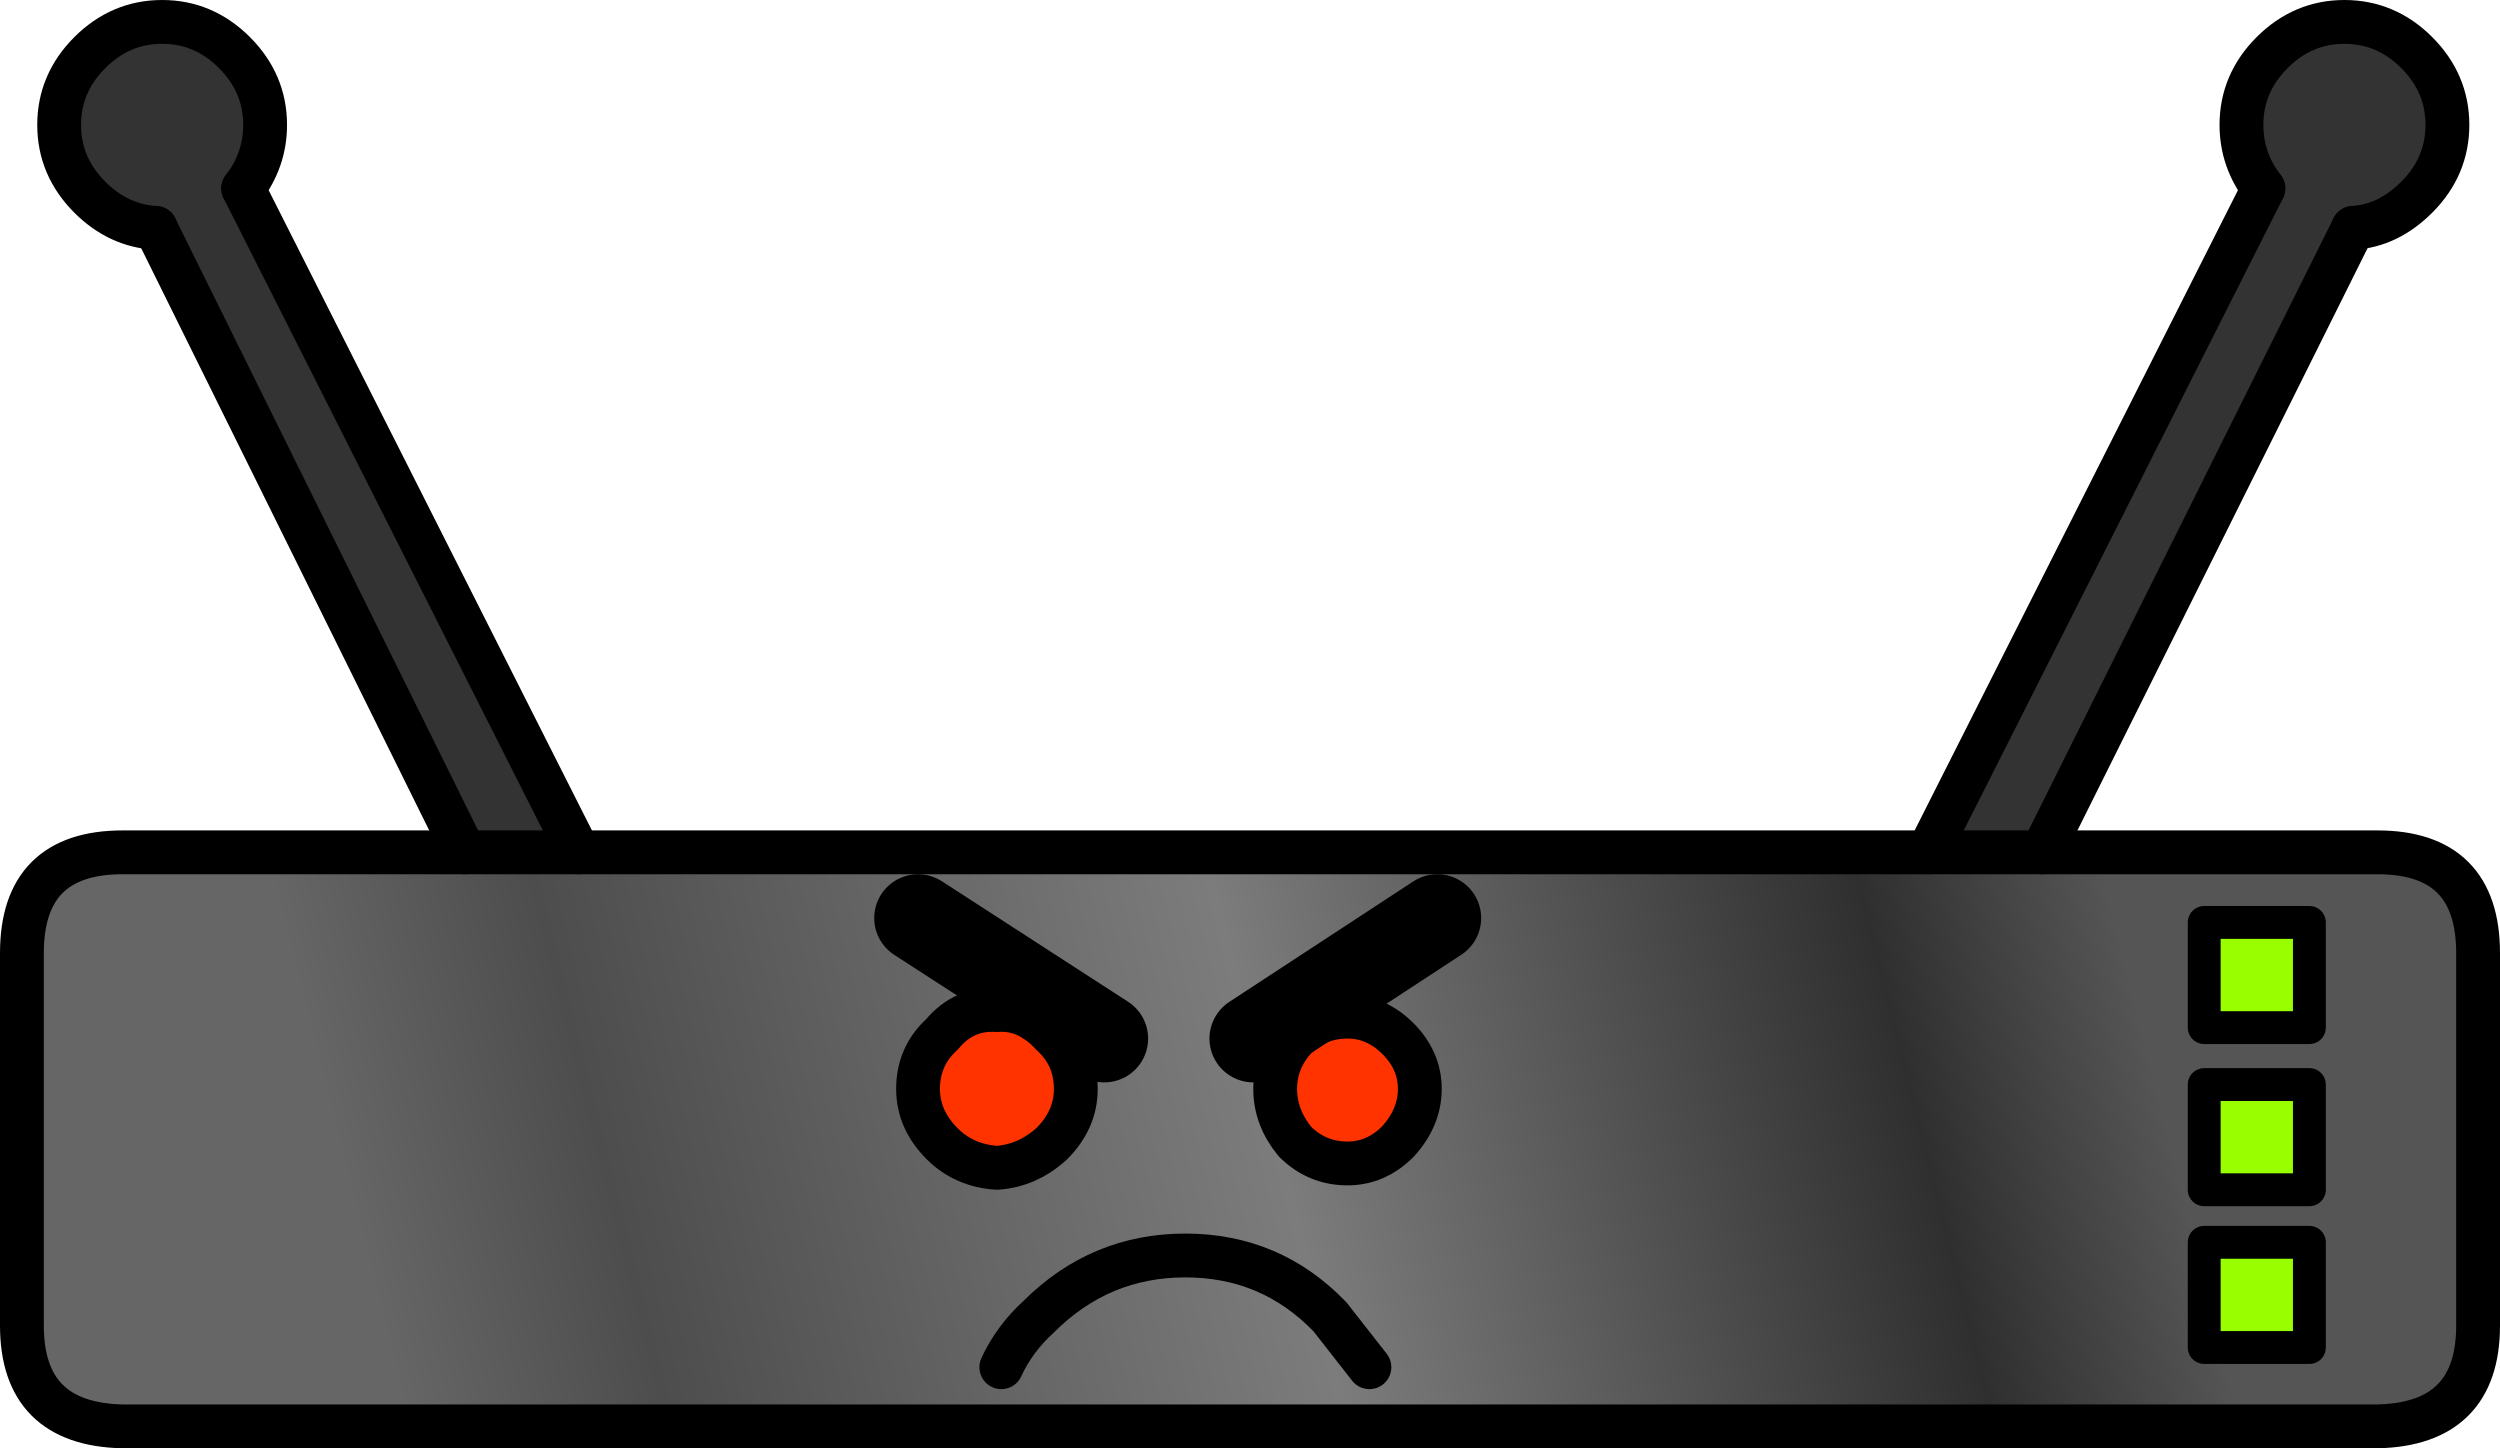 <?xml version="1.0" encoding="UTF-8" standalone="no"?>
<svg xmlns:xlink="http://www.w3.org/1999/xlink" height="33.05px" width="57.05px" xmlns="http://www.w3.org/2000/svg">
  <g transform="matrix(1.0, 0.0, 0.0, 1.0, 0.5, 0.5)">
    <path d="M51.15 3.8 Q50.65 3.15 50.65 2.35 50.65 1.4 51.35 0.7 52.05 0.0 53.0 0.0 53.95 0.0 54.65 0.7 55.35 1.4 55.35 2.35 55.35 3.3 54.65 4.0 54.0 4.65 53.2 4.7 L46.1 18.95 43.5 18.95 51.15 3.8 M3.05 4.7 Q2.2 4.65 1.55 4.0 0.85 3.3 0.85 2.35 0.85 1.4 1.55 0.7 2.25 0.0 3.2 0.0 4.15 0.0 4.85 0.7 5.55 1.4 5.55 2.35 5.55 3.15 5.05 3.8 L12.7 18.95 10.1 18.95 3.05 4.7" fill="#333333" fill-rule="evenodd" stroke="none"/>
    <path d="M49.8 20.55 L52.2 20.55 52.2 22.95 49.8 22.95 49.8 20.55 M52.2 24.25 L52.2 26.65 49.8 26.65 49.8 24.25 52.2 24.25 M49.8 30.25 L49.8 27.85 52.2 27.85 52.2 30.25 49.8 30.25" fill="#99ff00" fill-rule="evenodd" stroke="none"/>
    <path d="M43.5 18.95 L46.1 18.95 53.75 18.95 Q56.05 18.95 56.05 21.25 L56.05 29.75 Q56.05 32.0 53.75 32.05 L2.3 32.05 Q0.0 32.0 0.0 29.75 L0.0 21.25 Q0.0 18.95 2.3 18.95 L10.1 18.95 12.7 18.95 43.5 18.95 M49.8 20.55 L49.8 22.95 52.2 22.95 52.2 20.55 49.8 20.55 M49.8 30.25 L52.2 30.25 52.2 27.85 49.8 27.85 49.8 30.25 M52.2 24.25 L49.8 24.25 49.8 26.65 52.2 26.65 52.2 24.25 M30.75 30.7 L29.85 29.55 Q28.5 28.15 26.55 28.15 24.6 28.15 23.2 29.55 22.65 30.05 22.35 30.7 22.65 30.05 23.2 29.55 24.6 28.15 26.55 28.15 28.5 28.15 29.85 29.55 L30.75 30.7" fill="url(#gradient0)" fill-rule="evenodd" stroke="none"/>
    <path d="M53.2 4.7 Q54.0 4.65 54.65 4.0 55.35 3.3 55.35 2.35 55.35 1.4 54.65 0.7 53.95 0.0 53.0 0.0 52.05 0.0 51.35 0.7 50.65 1.4 50.65 2.35 50.65 3.15 51.15 3.8 M43.5 18.95 L46.1 18.95 53.75 18.95 Q56.05 18.95 56.05 21.25 L56.05 29.75 Q56.05 32.0 53.75 32.05 L2.3 32.05 Q0.0 32.0 0.0 29.75 L0.0 21.25 Q0.0 18.95 2.3 18.95 L10.1 18.95 12.7 18.95 43.5 18.95 M3.05 4.7 Q2.2 4.65 1.55 4.0 0.85 3.3 0.85 2.35 0.85 1.4 1.55 0.7 2.25 0.0 3.2 0.0 4.15 0.0 4.85 0.7 5.55 1.4 5.55 2.35 5.55 3.15 5.05 3.8 M22.35 30.7 Q22.65 30.05 23.2 29.55 24.6 28.15 26.55 28.15 28.5 28.15 29.85 29.55 L30.75 30.7" fill="none" stroke="#000000" stroke-linecap="round" stroke-linejoin="round" stroke-width="1.0"/>
    <path d="M49.8 20.55 L52.2 20.55 52.2 22.95 49.8 22.95 49.8 20.55 M52.2 24.25 L52.2 26.65 49.8 26.65 49.8 24.25 52.2 24.25 M49.8 30.25 L49.8 27.85 52.2 27.85 52.2 30.25 49.8 30.25" fill="none" stroke="#000000" stroke-linecap="round" stroke-linejoin="round" stroke-width="0.75"/>
    <path d="M51.15 3.8 L43.5 18.95 M46.1 18.95 L53.2 4.7 M5.05 3.8 L12.7 18.95 M10.1 18.95 L3.05 4.7" fill="none" stroke="#000000" stroke-linecap="round" stroke-linejoin="round" stroke-width="1.0"/>
    <path d="M31.4 23.2 Q31.9 23.7 31.9 24.35 31.9 25.0 31.4 25.55 30.9 26.05 30.25 26.05 29.55 26.05 29.05 25.55 28.6 25.0 28.6 24.35 28.6 23.7 29.05 23.2 29.55 22.7 30.25 22.7 30.9 22.7 31.4 23.2" fill="#ff3300" fill-rule="evenodd" stroke="none"/>
    <path d="M31.4 23.2 Q31.9 23.7 31.9 24.35 31.9 25.0 31.4 25.55 30.9 26.05 30.25 26.05 29.55 26.05 29.05 25.55 28.6 25.0 28.6 24.35 28.6 23.7 29.05 23.2 29.55 22.7 30.25 22.7 30.9 22.7 31.4 23.2" fill="none" stroke="#000000" stroke-linecap="round" stroke-linejoin="round" stroke-width="1.0"/>
    <path d="M32.3 20.45 L28.1 23.2" fill="none" stroke="#000000" stroke-linecap="round" stroke-linejoin="round" stroke-width="2.0"/>
    <path d="M23.5 25.6 Q22.95 26.1 22.25 26.15 21.5 26.1 21.0 25.6 20.45 25.05 20.45 24.35 20.45 23.6 21.0 23.1 21.5 22.5 22.25 22.55 22.95 22.5 23.5 23.1 24.05 23.6 24.05 24.35 24.05 25.05 23.5 25.6" fill="#ff3300" fill-rule="evenodd" stroke="none"/>
    <path d="M23.5 25.6 Q24.05 25.05 24.05 24.35 24.05 23.6 23.5 23.1 22.95 22.5 22.25 22.55 21.5 22.5 21.0 23.1 20.45 23.6 20.45 24.35 20.45 25.05 21.0 25.6 21.5 26.1 22.25 26.15 22.95 26.1 23.5 25.6" fill="none" stroke="#000000" stroke-linecap="round" stroke-linejoin="round" stroke-width="1.0"/>
    <path d="M20.45 20.45 L24.7 23.2" fill="none" stroke="#000000" stroke-linecap="round" stroke-linejoin="round" stroke-width="2.0"/>
  </g>
  <defs>
    <linearGradient gradientTransform="matrix(-0.025, 0.007, -0.002, -0.008, 28.0, 25.5)" gradientUnits="userSpaceOnUse" id="gradient0" spreadMethod="pad" x1="-819.2" x2="819.2">
      <stop offset="0.02" stop-color="#555555"/>
      <stop offset="0.149" stop-color="#2f2f2f"/>
      <stop offset="0.486" stop-color="#7c7c7c"/>
      <stop offset="0.839" stop-color="#4d4d4d"/>
      <stop offset="0.976" stop-color="#666666"/>
    </linearGradient>
  </defs>
</svg>
